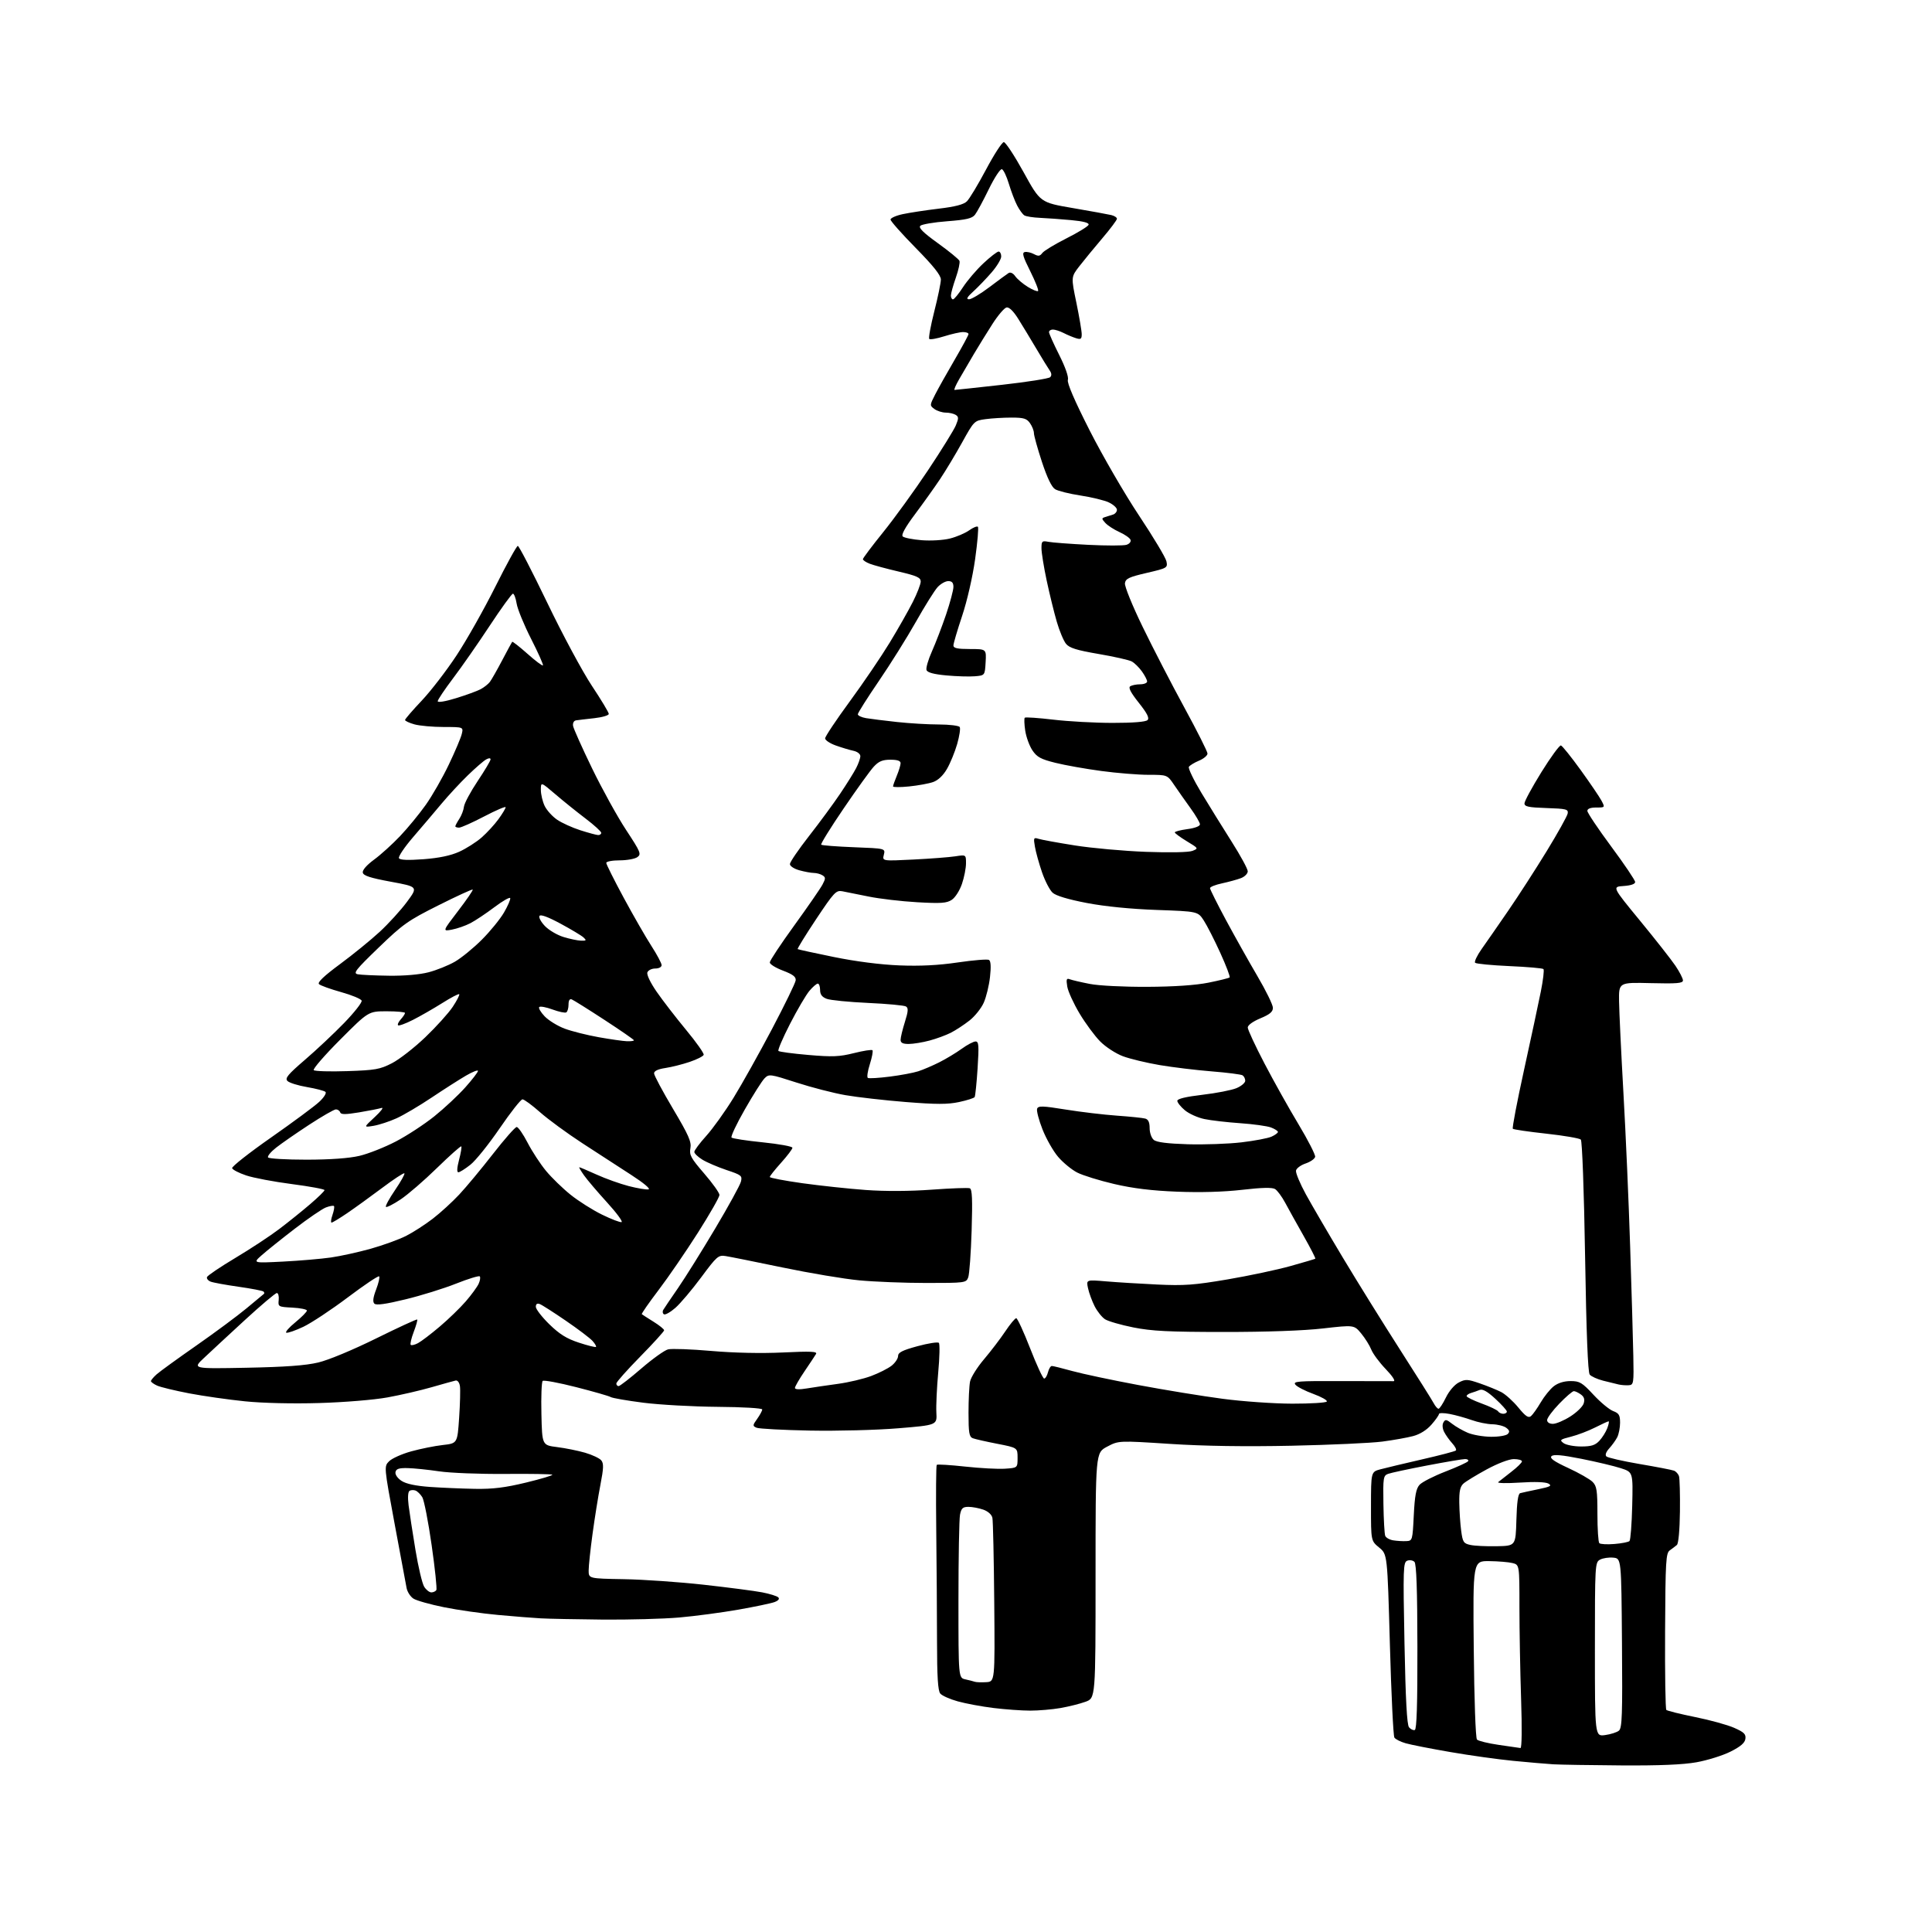 <?xml version="1.0" encoding="UTF-8" standalone="no"?>
<svg 
  version="1.1" 
  xmlns="http://www.w3.org/2000/svg" 
  xmlns:xlink="http://www.w3.org/1999/xlink" 
  xmlns:svg="http://www.w3.org/2000/svg"
  xmlns:rdf="http://www.w3.org/1999/02/22-rdf-syntax-ns#"
  xmlns:cc="http://creativecommons.org/ns#"
  xmlns:dc="http://purl.org/dc/elements/1.1/"
  viewBox="0 0 768 768"
  width="768"
  height="768"
>
<style>svg {background-color: white; }</style>"
<path stroke="none" fill="black" fill-rule="evenodd" d="M644.50,701.78C632.40,701.70 620.25,701.50 617.50,701.34C614.75,701.17 607.55,700.55 601.50,699.96C595.45,699.37 584.20,697.80 576.50,696.46C568.80,695.13 560.83,693.57 558.79,692.98C556.74,692.40 554.72,691.38 554.29,690.71C553.85,690.05 553.05,673.38 552.50,653.68C551.50,617.85 551.50,617.85 548.24,615.18C544.98,612.50 544.98,612.50 544.99,598.79C545.00,585.08 545.00,585.08 548.75,584.07C550.81,583.52 558.27,581.74 565.32,580.12C572.38,578.51 578.42,576.92 578.74,576.59C579.07,576.26 578.42,574.98 577.30,573.75C576.17,572.51 574.72,570.48 574.08,569.24C573.39,567.88 573.26,566.36 573.77,565.45C574.51,564.12 574.97,564.19 577.25,565.99C578.70,567.12 581.51,568.73 583.50,569.57C585.49,570.40 589.61,571.11 592.66,571.14C595.70,571.18 598.71,570.68 599.35,570.04C600.22,569.15 600.07,568.55 598.72,567.55C597.74,566.83 595.27,566.21 593.22,566.17C591.17,566.14 587.48,565.38 585.00,564.49C582.52,563.61 578.59,562.51 576.25,562.07C573.91,561.62 572.00,561.63 572.00,562.09C572.00,562.55 570.66,564.46 569.01,566.33C567.14,568.46 564.44,570.15 561.76,570.86C559.42,571.49 553.90,572.47 549.50,573.05C545.10,573.63 528.90,574.37 513.50,574.70C494.87,575.09 478.67,574.85 465.09,573.97C444.68,572.65 444.68,572.65 440.09,575.08C435.50,577.50 435.50,577.50 435.50,626.26C435.50,675.03 435.50,675.03 431.50,676.48C429.30,677.28 424.83,678.40 421.57,678.97C418.30,679.54 412.89,680.00 409.54,680.00C406.19,680.00 399.63,679.53 394.97,678.96C390.31,678.39 383.92,677.20 380.77,676.33C377.61,675.46 374.46,674.06 373.77,673.21C372.84,672.09 372.49,666.50 372.48,652.59C372.47,642.09 372.33,622.09 372.17,608.14C372.01,594.20 372.10,582.57 372.37,582.30C372.63,582.03 377.72,582.34 383.68,582.99C389.63,583.64 396.75,584.02 399.50,583.83C404.50,583.50 404.50,583.50 404.50,579.50C404.50,575.50 404.50,575.50 396.45,573.93C392.03,573.07 387.64,572.08 386.70,571.72C385.27,571.16 385.00,569.59 385.00,561.66C385.00,556.48 385.27,550.88 385.61,549.20C385.94,547.53 388.44,543.53 391.16,540.33C393.88,537.12 397.68,532.14 399.61,529.25C401.53,526.36 403.50,524.00 403.97,524.00C404.44,524.00 406.93,529.40 409.50,536.00C412.07,542.60 414.57,548.00 415.07,548.00C415.56,548.00 416.24,546.88 416.59,545.50C416.93,544.12 417.62,543.00 418.12,543.00C418.62,543.00 422.28,543.90 426.26,545.01C430.24,546.11 442.05,548.62 452.50,550.57C462.95,552.53 478.02,554.99 486.00,556.04C493.98,557.10 506.44,557.97 513.69,557.98C520.95,557.99 527.12,557.61 527.42,557.13C527.72,556.65 525.32,555.29 522.09,554.11C518.86,552.94 515.65,551.29 514.96,550.45C513.83,549.09 515.81,548.93 533.10,549.00C543.77,549.04 553.16,549.06 553.96,549.04C554.83,549.02 553.58,547.08 550.87,544.25C548.36,541.64 545.77,538.15 545.11,536.50C544.46,534.85 542.65,531.96 541.10,530.08C538.28,526.67 538.28,526.67 525.89,528.08C518.15,528.97 503.38,529.49 486.50,529.48C464.54,529.47 457.82,529.13 450.50,527.67C445.55,526.68 440.49,525.22 439.26,524.42C438.03,523.62 436.17,521.29 435.13,519.24C434.09,517.18 432.91,513.97 432.51,512.10C431.77,508.69 431.77,508.69 439.64,509.36C443.96,509.73 453.12,510.29 460.00,510.62C470.73,511.13 474.69,510.84 488.00,508.58C496.52,507.13 507.77,504.74 513.00,503.27C518.23,501.81 522.66,500.50 522.86,500.36C523.05,500.23 520.97,496.16 518.22,491.31C515.48,486.47 512.17,480.52 510.87,478.09C509.57,475.67 507.76,473.22 506.86,472.67C505.74,471.97 501.63,472.06 493.77,472.97C486.45,473.81 477.13,474.08 467.91,473.71C457.76,473.31 450.36,472.40 442.86,470.65C437.01,469.28 430.42,467.24 428.22,466.11C426.02,464.99 422.61,462.19 420.64,459.89C418.67,457.60 415.87,452.66 414.40,448.92C412.93,445.19 411.98,441.50 412.27,440.73C412.73,439.53 414.44,439.58 423.66,441.07C429.62,442.03 438.77,443.12 444.00,443.49C449.23,443.86 454.29,444.38 455.25,444.65C456.47,444.99 457.00,446.14 457.00,448.44C457.00,450.30 457.72,452.36 458.65,453.13C459.79,454.07 464.04,454.61 472.19,454.86C478.73,455.05 488.32,454.71 493.50,454.10C498.69,453.49 504.07,452.47 505.46,451.83C506.86,451.20 508.00,450.36 508.00,449.96C508.00,449.57 506.76,448.77 505.25,448.19C503.74,447.62 498.23,446.85 493.00,446.49C487.77,446.13 481.35,445.39 478.72,444.83C476.09,444.28 472.60,442.70 470.97,441.32C469.34,439.95 468.00,438.27 468.00,437.59C468.00,436.79 471.41,435.97 478.01,435.19C483.51,434.55 489.59,433.36 491.51,432.56C493.43,431.76 495.00,430.43 495.00,429.61C495.00,428.79 494.51,427.82 493.92,427.45C493.33,427.09 487.82,426.38 481.67,425.89C475.53,425.40 466.23,424.27 461.00,423.39C455.77,422.50 449.20,420.92 446.38,419.87C443.54,418.81 439.52,416.19 437.34,413.99C435.18,411.81 431.48,406.80 429.12,402.85C426.76,398.90 424.57,394.10 424.25,392.17C423.78,389.24 423.95,388.77 425.28,389.28C426.16,389.61 429.72,390.45 433.19,391.12C436.77,391.83 446.62,392.32 456.00,392.28C466.73,392.23 475.26,391.65 480.40,390.62C484.74,389.75 488.52,388.81 488.80,388.54C489.07,388.26 487.40,383.86 485.08,378.77C482.76,373.67 479.81,367.88 478.52,365.90C476.17,362.30 476.17,362.30 459.84,361.72C449.47,361.35 439.30,360.34 432.00,358.95C424.61,357.53 419.76,356.08 418.43,354.87C417.30,353.84 415.40,350.19 414.22,346.75C413.04,343.31 411.77,338.76 411.41,336.64C410.78,333.04 410.88,332.83 412.85,333.45C414.02,333.82 420.49,335.00 427.24,336.07C433.98,337.14 446.70,338.29 455.50,338.62C465.05,338.97 472.51,338.82 474.00,338.24C476.47,337.27 476.45,337.23 471.75,334.39C469.14,332.81 467.00,331.23 467.00,330.89C467.00,330.54 469.25,329.96 472.00,329.59C474.96,329.20 477.00,328.42 477.00,327.69C477.00,327.01 475.31,324.12 473.25,321.27C471.19,318.42 468.27,314.27 466.76,312.05C464.02,308.00 464.02,308.00 456.56,308.00C452.46,308.00 444.02,307.32 437.80,306.48C431.59,305.65 423.37,304.19 419.53,303.23C413.74,301.79 412.20,300.96 410.40,298.28C409.21,296.50 407.92,292.97 407.54,290.43C407.16,287.89 407.08,285.59 407.36,285.30C407.64,285.02 412.74,285.37 418.69,286.07C424.63,286.78 435.24,287.36 442.26,287.36C450.36,287.37 455.44,286.96 456.15,286.25C456.97,285.43 456.06,283.61 452.68,279.35C449.46,275.29 448.45,273.33 449.29,272.80C449.96,272.38 451.74,272.02 453.25,272.02C454.76,272.01 456.00,271.51 456.00,270.90C456.00,270.30 455.07,268.50 453.93,266.90C452.79,265.30 450.97,263.52 449.87,262.93C448.78,262.35 442.85,261.01 436.69,259.96C427.98,258.47 425.12,257.58 423.76,255.93C422.81,254.77 421.15,250.82 420.09,247.16C419.02,243.50 417.21,236.12 416.07,230.77C414.93,225.41 414.00,219.64 414.00,217.94C414.00,215.10 414.23,214.89 416.75,215.38C418.26,215.68 425.39,216.21 432.59,216.58C439.78,216.94 446.62,216.94 447.79,216.57C448.99,216.19 449.68,215.33 449.39,214.57C449.11,213.85 447.12,212.46 444.97,211.49C442.82,210.52 440.31,208.89 439.39,207.88C437.86,206.18 437.85,206.00 439.36,205.52C440.26,205.23 441.68,204.79 442.50,204.53C443.32,204.27 444.00,203.42 444.00,202.65C444.00,201.87 442.54,200.54 440.75,199.71C438.96,198.87 433.90,197.64 429.50,196.97C425.10,196.30 420.56,195.17 419.41,194.46C418.04,193.61 416.25,189.89 414.16,183.54C412.42,178.24 411.00,173.12 411.00,172.17C411.00,171.22 410.30,169.44 409.44,168.22C408.14,166.36 406.95,166.00 402.08,166.00C398.89,166.00 394.25,166.28 391.76,166.62C387.29,167.23 387.20,167.32 382.46,175.87C379.83,180.62 375.87,187.20 373.66,190.50C371.45,193.80 366.99,200.04 363.75,204.38C359.89,209.53 358.19,212.59 358.83,213.23C359.37,213.77 362.76,214.45 366.35,214.74C370.01,215.03 374.98,214.74 377.62,214.07C380.23,213.42 383.65,211.96 385.24,210.83C386.82,209.70 388.39,209.06 388.73,209.40C389.07,209.74 388.57,215.52 387.63,222.26C386.63,229.36 384.46,238.83 382.46,244.83C380.56,250.52 379.00,255.80 379.00,256.58C379.00,257.66 380.57,258.00 385.55,258.00C392.10,258.00 392.10,258.00 391.80,263.25C391.50,268.50 391.50,268.50 387.50,268.83C385.30,269.02 380.21,268.86 376.18,268.49C371.21,268.03 368.69,267.35 368.31,266.37C368.01,265.58 368.98,262.22 370.47,258.90C371.95,255.58 374.48,248.99 376.09,244.25C377.69,239.50 379.00,234.58 379.00,233.31C379.00,231.65 378.43,231.00 376.95,231.00C375.83,231.00 373.91,232.08 372.70,233.41C371.49,234.73 367.62,240.92 364.10,247.16C360.58,253.40 353.95,264.00 349.35,270.73C344.76,277.45 341.00,283.40 341.00,283.93C341.00,284.47 342.46,285.16 344.25,285.47C346.04,285.77 351.55,286.46 356.50,287.00C361.45,287.54 368.96,287.99 373.19,287.99C377.42,288.00 381.16,288.46 381.51,289.01C381.85,289.57 381.39,292.61 380.49,295.76C379.58,298.92 377.76,303.37 376.44,305.65C374.91,308.29 372.91,310.18 370.92,310.88C369.21,311.48 364.92,312.26 361.40,312.62C357.88,312.98 355.00,312.97 355.00,312.61C355.00,312.24 355.68,310.32 356.50,308.35C357.32,306.37 358.00,304.14 358.00,303.38C358.00,302.43 356.72,302.00 353.95,302.00C350.82,302.00 349.32,302.62 347.35,304.75C345.94,306.26 340.55,313.74 335.36,321.38C330.16,329.01 326.15,335.49 326.44,335.78C326.74,336.07 332.60,336.52 339.47,336.79C351.97,337.27 351.97,337.27 351.34,339.79C350.71,342.30 350.71,342.30 363.10,341.68C369.92,341.34 377.41,340.76 379.75,340.40C384.00,339.74 384.00,339.74 384.00,343.19C384.00,345.09 383.28,348.77 382.39,351.37C381.48,354.03 379.71,356.80 378.34,357.70C376.30,359.04 374.03,359.19 364.54,358.65C358.29,358.29 349.66,357.28 345.34,356.40C341.03,355.51 336.30,354.57 334.82,354.29C332.35,353.83 331.55,354.69 324.41,365.40C320.16,371.79 316.87,377.14 317.09,377.29C317.32,377.45 323.80,378.86 331.50,380.43C340.23,382.21 350.02,383.46 357.50,383.76C365.77,384.09 373.01,383.73 380.78,382.58C386.99,381.67 392.55,381.22 393.15,381.59C393.86,382.03 393.99,384.36 393.54,388.38C393.17,391.75 392.05,396.32 391.07,398.55C390.09,400.78 387.54,403.98 385.39,405.67C383.25,407.35 379.93,409.53 378.00,410.52C376.07,411.50 372.25,412.91 369.50,413.64C366.75,414.38 363.04,414.98 361.25,414.99C358.88,415.00 358.00,414.55 358.00,413.34C358.00,412.42 358.77,409.24 359.70,406.27C361.05,401.99 361.14,400.71 360.14,400.09C359.45,399.66 352.66,399.02 345.07,398.68C337.47,398.33 330.08,397.60 328.63,397.05C326.75,396.33 326.00,395.33 326.00,393.52C326.00,392.14 325.59,391.00 325.09,391.00C324.59,391.00 323.07,392.31 321.73,393.91C320.38,395.52 316.92,401.40 314.05,407.00C311.18,412.59 309.10,417.44 309.44,417.77C309.78,418.11 315.13,418.83 321.34,419.36C330.93,420.19 333.65,420.08 339.44,418.63C343.18,417.69 346.50,417.17 346.81,417.48C347.12,417.78 346.65,420.28 345.78,423.02C344.90,425.76 344.54,428.22 344.98,428.49C345.42,428.76 349.31,428.53 353.64,427.98C357.96,427.44 363.07,426.48 365.00,425.86C366.93,425.24 370.69,423.63 373.36,422.29C376.03,420.95 380.03,418.54 382.26,416.93C384.48,415.32 386.97,414.00 387.80,414.00C389.08,414.00 389.19,415.55 388.61,424.66C388.23,430.53 387.70,435.67 387.44,436.10C387.18,436.52 384.39,437.41 381.23,438.08C376.72,439.04 372.21,439.04 360.06,438.07C351.57,437.39 340.77,436.16 336.06,435.34C331.35,434.52 322.60,432.27 316.62,430.33C306.05,426.92 305.69,426.87 303.91,428.66C302.91,429.67 299.39,435.22 296.09,441.00C292.79,446.77 290.41,451.81 290.80,452.20C291.19,452.59 296.80,453.45 303.26,454.10C309.72,454.76 315.00,455.72 315.00,456.25C315.00,456.78 312.97,459.46 310.50,462.21C308.02,464.96 306.00,467.51 306.00,467.87C306.00,468.23 311.81,469.34 318.92,470.34C326.03,471.33 337.39,472.55 344.17,473.04C351.93,473.60 361.65,473.55 370.39,472.91C378.03,472.35 384.83,472.10 385.51,472.36C386.45,472.72 386.62,476.75 386.24,489.17C385.96,498.15 385.35,506.51 384.89,507.75C384.07,509.95 383.72,510.00 368.27,510.00C359.60,510.00 347.59,509.53 341.60,508.96C335.60,508.40 321.87,506.09 311.10,503.85C300.32,501.61 290.12,499.56 288.43,499.30C285.55,498.85 284.95,499.38 278.73,507.77C275.08,512.69 270.47,518.14 268.49,519.88C266.50,521.62 264.45,522.78 263.92,522.45C263.40,522.13 263.28,521.33 263.67,520.68C264.05,520.03 266.69,516.12 269.54,512.00C272.38,507.88 279.02,497.24 284.30,488.36C289.58,479.49 294.19,471.10 294.53,469.72C295.12,467.38 294.74,467.08 288.83,465.11C285.35,463.94 281.04,462.10 279.25,461.01C277.46,459.92 276.00,458.52 276.00,457.90C276.00,457.29 278.14,454.42 280.75,451.53C283.36,448.64 288.24,441.83 291.59,436.39C294.94,430.95 301.82,418.64 306.89,409.04C311.95,399.43 316.19,390.73 316.30,389.70C316.45,388.29 315.20,387.34 311.25,385.84C308.36,384.75 306.00,383.29 306.00,382.58C306.00,381.88 310.39,375.26 315.75,367.86C321.11,360.46 326.15,353.16 326.95,351.64C328.23,349.22 328.23,348.75 326.95,347.95C326.15,347.44 324.60,347.02 323.50,347.01C322.40,347.00 319.81,346.52 317.75,345.95C315.66,345.37 314.00,344.28 314.00,343.48C314.00,342.70 317.42,337.69 321.59,332.35C325.77,327.01 331.32,319.46 333.94,315.57C336.56,311.68 339.45,307.06 340.35,305.30C341.26,303.54 342.00,301.41 342.00,300.57C342.00,299.71 340.80,298.78 339.25,298.45C337.74,298.13 334.59,297.18 332.25,296.35C329.91,295.52 328.00,294.24 328.00,293.51C328.00,292.79 332.41,286.17 337.80,278.82C343.20,271.46 350.33,260.95 353.66,255.47C357.00,249.99 361.13,242.70 362.86,239.28C364.59,235.86 366.00,232.20 366.00,231.16C366.00,229.59 364.46,228.90 357.25,227.21C352.44,226.08 347.26,224.69 345.75,224.10C344.24,223.52 343.01,222.70 343.02,222.27C343.03,221.85 346.68,217.00 351.12,211.50C355.56,206.00 363.56,194.95 368.90,186.94C374.24,178.93 379.21,170.90 379.96,169.09C381.12,166.30 381.11,165.68 379.91,164.92C379.13,164.43 377.35,164.02 375.94,164.02C374.53,164.01 372.51,163.36 371.45,162.59C369.55,161.20 369.55,161.10 371.73,156.84C372.95,154.45 376.43,148.24 379.47,143.04C382.51,137.83 385.00,133.22 385.00,132.79C385.00,132.35 384.03,132.00 382.84,132.00C381.65,132.00 378.28,132.76 375.35,133.68C372.42,134.60 369.74,135.08 369.40,134.73C369.05,134.39 369.95,129.47 371.39,123.80C372.83,118.14 374.01,112.42 374.01,111.11C374.00,109.42 371.03,105.70 364.00,98.55C358.50,92.96 354.00,87.89 354.00,87.28C354.00,86.67 356.20,85.69 358.89,85.12C361.59,84.54 368.00,83.57 373.14,82.95C379.66,82.18 383.06,81.30 384.35,80.04C385.37,79.05 388.80,73.35 391.98,67.37C395.16,61.39 398.33,56.50 399.03,56.50C399.73,56.50 403.28,61.90 406.92,68.50C413.53,80.50 413.53,80.50 426.52,82.72C433.66,83.94 440.51,85.19 441.75,85.49C442.99,85.79 444.00,86.45 444.00,86.96C444.00,87.47 441.39,90.95 438.21,94.69C435.02,98.44 430.92,103.44 429.08,105.80C425.75,110.10 425.75,110.10 427.88,120.35C429.04,125.99 430.00,131.62 430.00,132.87C430.00,134.76 429.63,135.02 427.75,134.44C426.51,134.06 424.28,133.13 422.80,132.37C421.31,131.62 419.40,131.00 418.55,131.00C417.70,131.00 417.00,131.46 417.00,132.02C417.00,132.58 418.82,136.67 421.05,141.09C423.52,146.01 424.86,149.86 424.50,151.01C424.11,152.23 427.13,159.24 433.20,171.19C438.32,181.26 447.14,196.47 452.82,205.00C458.50,213.53 463.38,221.69 463.68,223.15C464.20,225.73 464.01,225.84 455.85,227.74C448.77,229.38 447.45,230.01 447.18,231.85C447.00,233.06 450.14,240.80 454.26,249.26C458.33,257.64 465.78,272.07 470.83,281.32C475.87,290.57 480.00,298.77 480.00,299.55C480.00,300.33 478.48,301.61 476.62,302.38C474.76,303.16 472.96,304.26 472.60,304.83C472.25,305.40 474.49,310.06 477.58,315.18C480.68,320.31 486.08,329.04 489.60,334.58C493.12,340.12 496.00,345.42 496.00,346.35C496.00,347.29 494.78,348.51 493.29,349.08C491.79,349.65 488.42,350.57 485.79,351.14C483.15,351.70 481.00,352.56 481.00,353.05C481.00,353.54 483.85,359.24 487.33,365.72C490.82,372.20 496.44,382.22 499.83,388.00C503.23,393.77 506.00,399.44 506.00,400.61C506.00,402.21 504.78,403.24 501.00,404.81C498.03,406.05 496.00,407.52 496.00,408.45C496.00,409.31 498.99,415.74 502.65,422.75C506.31,429.76 512.40,440.65 516.19,446.94C519.97,453.24 522.94,459.05 522.79,459.85C522.63,460.66 520.92,461.85 519.00,462.50C517.08,463.15 515.35,464.42 515.18,465.33C515.00,466.25 516.77,470.48 519.10,474.75C521.44,479.01 528.07,490.38 533.84,500.00C539.61,509.62 549.82,526.05 556.52,536.50C563.22,546.95 569.24,556.51 569.89,557.75C570.54,558.99 571.41,560.00 571.84,560.00C572.26,560.00 573.58,557.99 574.77,555.54C576.02,552.96 578.17,550.45 579.87,549.57C582.55,548.18 583.30,548.21 588.24,549.91C591.23,550.94 595.06,552.50 596.76,553.37C598.45,554.25 601.51,557.01 603.55,559.50C606.42,563.00 607.56,563.78 608.59,562.93C609.31,562.32 611.05,559.88 612.45,557.49C613.85,555.10 616.18,552.21 617.63,551.07C619.32,549.75 621.74,549.00 624.32,549.00C627.95,549.00 628.92,549.58 633.44,554.45C636.22,557.44 639.74,560.36 641.25,560.92C643.55,561.78 644.00,562.54 644.00,565.54C644.00,567.52 643.49,570.11 642.88,571.32C642.26,572.52 640.82,574.52 639.69,575.76C638.41,577.17 637.98,578.38 638.56,578.95C639.08,579.46 645.00,580.81 651.71,581.96C658.43,583.10 664.60,584.29 665.43,584.61C666.25,584.93 667.15,585.93 667.43,586.84C667.71,587.75 667.88,594.07 667.80,600.87C667.71,608.29 667.22,613.61 666.58,614.16C665.98,614.66 664.72,615.62 663.78,616.28C662.22,617.39 662.04,620.39 661.90,648.29C661.81,665.22 662.03,679.36 662.39,679.72C662.75,680.08 667.89,681.35 673.81,682.55C679.73,683.74 686.73,685.67 689.36,686.84C693.30,688.58 694.09,689.35 693.82,691.23C693.59,692.85 691.89,694.30 687.88,696.31C684.79,697.86 678.72,699.75 674.38,700.53C668.98,701.49 659.58,701.88 644.50,701.78zM604.41,694.87C604.95,694.95 605.05,686.97 604.66,675.34C604.30,664.53 604.00,648.11 604.00,638.86C604.00,622.04 604.00,622.04 601.25,621.34C599.74,620.96 595.58,620.61 592.00,620.57C585.50,620.50 585.50,620.50 585.84,655.50C586.03,675.67 586.57,690.92 587.12,691.50C587.64,692.05 591.54,693.01 595.78,693.62C600.03,694.24 603.91,694.80 604.41,694.87zM638.04,689.72C640.26,689.42 642.74,688.63 643.55,687.96C644.81,686.92 644.99,681.74 644.76,653.12C644.50,619.50 644.50,619.50 641.30,619.19C639.53,619.02 637.17,619.37 636.05,619.98C634.05,621.05 634.00,621.83 634.00,655.67C634.00,690.26 634.00,690.26 638.04,689.72zM562.40,687.70C563.17,687.43 563.48,677.57 563.44,654.66C563.41,631.81 563.05,621.65 562.26,620.86C561.64,620.24 560.36,620.03 559.41,620.40C557.80,621.01 557.72,623.34 558.30,653.13C558.74,675.62 559.28,685.63 560.11,686.63C560.77,687.42 561.80,687.90 562.40,687.70zM392.00,668.69C395.50,668.50 395.50,668.50 395.23,637.00C395.08,619.67 394.75,604.53 394.49,603.35C394.20,602.06 392.75,600.76 390.86,600.10C389.12,599.49 386.47,599.00 384.98,599.00C382.72,599.00 382.14,599.54 381.62,602.12C381.28,603.84 381.00,619.14 381.00,636.11C381.00,666.96 381.00,666.96 383.75,667.57C385.26,667.90 386.95,668.34 387.50,668.53C388.05,668.73 390.07,668.80 392.00,668.69zM239.50,643.81C229.05,643.71 218.03,643.49 215.00,643.32C211.97,643.16 204.32,642.55 198.00,641.97C191.68,641.40 182.00,640.01 176.50,638.90C171.00,637.79 165.53,636.25 164.34,635.47C163.15,634.70 161.93,632.82 161.63,631.28C161.34,629.75 159.19,618.25 156.86,605.71C152.63,582.93 152.63,582.93 154.69,580.86C155.83,579.73 159.77,577.96 163.46,576.94C167.15,575.92 172.79,574.78 176.00,574.42C181.82,573.76 181.82,573.76 182.51,563.63C182.89,558.06 183.04,552.38 182.83,551.00C182.61,549.57 181.88,548.62 181.13,548.78C180.40,548.94 176.13,550.13 171.65,551.42C167.17,552.72 159.22,554.55 154.00,555.50C148.62,556.47 136.85,557.44 126.83,557.73C116.31,558.04 104.37,557.76 97.33,557.04C90.82,556.38 80.86,554.96 75.19,553.88C69.53,552.79 63.79,551.41 62.44,550.79C61.10,550.18 60.00,549.38 60.00,549.01C60.00,548.65 61.01,547.44 62.25,546.33C63.49,545.22 70.58,540.08 78.00,534.91C85.42,529.73 94.42,523.06 98.00,520.08C101.58,517.10 104.69,514.52 104.92,514.33C105.15,514.15 105.07,513.74 104.75,513.41C104.42,513.09 99.96,512.23 94.83,511.50C89.70,510.77 84.69,509.86 83.71,509.46C82.72,509.07 82.08,508.26 82.28,507.66C82.48,507.06 87.56,503.63 93.58,500.03C99.59,496.44 107.43,491.28 111.00,488.56C114.58,485.85 120.09,481.42 123.25,478.71C126.41,476.01 129.00,473.48 129.00,473.09C129.00,472.70 123.17,471.62 116.03,470.69C108.90,469.77 100.72,468.22 97.85,467.25C94.98,466.29 92.47,464.99 92.27,464.37C92.08,463.75 99.02,458.28 107.71,452.21C116.39,446.14 125.02,439.76 126.88,438.02C128.77,436.27 129.88,434.51 129.38,434.05C128.90,433.60 125.60,432.74 122.05,432.13C118.50,431.53 115.01,430.44 114.28,429.71C113.19,428.62 114.38,427.17 121.23,421.28C125.78,417.38 132.80,410.77 136.84,406.61C140.87,402.44 143.99,398.47 143.76,397.78C143.53,397.09 139.85,395.56 135.58,394.37C131.31,393.18 127.35,391.75 126.80,391.20C126.11,390.51 128.80,387.95 135.15,383.26C140.31,379.45 147.41,373.67 150.93,370.42C154.46,367.16 159.34,361.80 161.78,358.50C166.21,352.50 166.21,352.50 155.37,350.50C147.19,348.99 144.45,348.10 144.21,346.87C144.02,345.87 145.76,343.88 148.71,341.71C151.36,339.77 156.02,335.55 159.06,332.34C162.11,329.13 166.69,323.55 169.25,319.94C171.81,316.34 175.93,309.14 178.41,303.94C180.89,298.75 183.22,293.26 183.57,291.75C184.22,289.00 184.22,289.00 176.36,288.99C172.04,288.99 166.81,288.52 164.75,287.95C162.69,287.37 161.01,286.59 161.01,286.20C161.02,285.82 163.99,282.37 167.62,278.54C171.24,274.71 177.48,266.61 181.48,260.54C185.49,254.47 192.42,242.19 196.89,233.25C201.36,224.31 205.38,217.00 205.84,217.00C206.30,217.00 211.58,227.22 217.59,239.70C223.59,252.19 231.54,266.98 235.25,272.57C238.96,278.15 242.00,283.20 242.00,283.79C242.00,284.38 239.41,285.14 236.25,285.49C233.09,285.84 229.82,286.22 229.00,286.35C228.12,286.48 227.63,287.39 227.80,288.54C227.97,289.62 231.39,297.25 235.39,305.50C239.40,313.75 245.48,324.76 248.91,329.96C254.65,338.69 255.00,339.53 253.38,340.71C252.41,341.42 249.23,342.00 246.31,342.00C243.38,342.00 241.00,342.46 241.00,343.02C241.00,343.57 244.12,349.82 247.94,356.89C251.76,363.96 256.71,372.58 258.94,376.03C261.17,379.48 263.00,382.92 263.00,383.66C263.00,384.43 261.92,385.00 260.47,385.00C259.08,385.00 257.67,385.69 257.35,386.53C257.00,387.44 258.53,390.62 261.06,394.28C263.43,397.70 268.68,404.50 272.72,409.39C276.77,414.27 279.92,418.74 279.73,419.31C279.54,419.88 277.05,421.14 274.19,422.11C271.34,423.08 266.98,424.18 264.50,424.55C261.56,424.99 260.00,425.73 260.00,426.67C260.00,427.46 263.38,433.79 267.51,440.74C273.77,451.28 274.92,453.89 274.45,456.44C273.95,459.11 274.64,460.38 279.93,466.50C283.27,470.35 285.99,474.18 286.00,475.02C286.00,475.85 282.14,482.60 277.43,490.02C272.72,497.43 265.69,507.68 261.81,512.79C257.93,517.90 254.92,522.23 255.13,522.41C255.33,522.59 257.41,523.92 259.75,525.38C262.09,526.83 264.00,528.38 264.00,528.81C264.00,529.24 259.73,533.95 254.50,539.27C249.28,544.59 245.00,549.40 245.00,549.97C245.00,550.54 245.41,551.00 245.91,551.00C246.41,551.00 250.46,547.86 254.91,544.02C259.36,540.18 264.15,536.75 265.56,536.40C266.97,536.04 274.70,536.32 282.75,537.02C291.85,537.81 302.61,538.04 311.26,537.63C322.33,537.10 324.99,537.22 324.38,538.23C323.96,538.93 321.91,542.03 319.81,545.12C317.71,548.21 316.00,551.19 316.00,551.73C316.00,552.35 317.77,552.42 320.75,551.92C323.36,551.49 328.93,550.67 333.13,550.10C337.32,549.53 343.24,548.13 346.29,546.99C349.34,545.85 353.00,544.00 354.42,542.89C355.84,541.77 357.00,540.04 357.00,539.04C357.00,537.63 358.70,536.77 364.72,535.13C368.96,533.98 372.78,533.38 373.21,533.81C373.63,534.23 373.52,539.51 372.96,545.54C372.41,551.57 372.07,558.75 372.22,561.50C372.50,566.50 372.50,566.50 357.00,567.77C348.45,568.48 332.75,568.88 322.00,568.68C311.27,568.47 301.72,567.96 300.76,567.55C299.12,566.84 299.14,566.61 301.01,563.99C302.10,562.45 303.00,560.78 303.00,560.28C303.00,559.77 295.16,559.31 285.25,559.24C275.49,559.16 262.20,558.42 255.73,557.60C249.25,556.77 243.41,555.76 242.76,555.35C242.10,554.94 235.92,553.17 229.03,551.41C222.14,549.65 216.15,548.54 215.72,548.94C215.29,549.34 215.06,555.25 215.22,562.08C215.50,574.49 215.50,574.49 221.46,575.24C224.74,575.65 229.74,576.66 232.58,577.48C235.42,578.31 238.31,579.67 239.00,580.50C240.03,581.74 239.96,583.59 238.67,590.26C237.79,594.79 236.38,603.58 235.54,609.78C234.69,615.99 234.00,622.52 234.00,624.28C234.00,627.50 234.00,627.50 248.06,627.75C255.80,627.88 270.08,628.88 279.81,629.96C289.54,631.05 299.96,632.40 302.96,632.98C305.97,633.56 308.86,634.46 309.38,634.98C309.98,635.58 309.43,636.26 307.91,636.84C306.59,637.34 300.10,638.70 293.50,639.86C286.90,641.02 276.32,642.43 270.00,642.98C263.68,643.53 249.95,643.90 239.50,643.81zM171.46,633.00C172.24,633.00 173.14,632.59 173.45,632.08C173.76,631.58 172.92,623.53 171.58,614.19C170.25,604.86 168.57,596.28 167.85,595.13C167.13,593.98 165.93,592.80 165.18,592.52C164.43,592.23 163.36,592.28 162.80,592.62C162.18,593.01 162.03,595.26 162.42,598.38C162.77,601.20 163.99,609.12 165.13,616.00C166.26,622.88 167.84,629.51 168.62,630.75C169.40,631.99 170.68,633.00 171.46,633.00zM595.00,614.65C602.50,614.50 602.50,614.50 602.79,604.21C602.98,597.20 603.46,593.80 604.29,593.56C604.95,593.37 608.17,592.67 611.43,592.00C616.33,590.99 617.04,590.60 615.52,589.75C614.38,589.11 610.03,588.96 604.15,589.35C598.91,589.69 595.05,589.61 595.56,589.16C596.08,588.72 598.41,586.89 600.75,585.09C603.09,583.30 605.00,581.42 605.00,580.92C605.00,580.41 603.54,580.01 601.75,580.01C599.86,580.02 595.35,581.74 591.00,584.10C586.88,586.34 582.71,588.88 581.75,589.74C580.42,590.93 580.02,592.78 580.09,597.40C580.14,600.76 580.47,605.75 580.84,608.49C581.44,613.02 581.78,613.55 584.50,614.14C586.15,614.51 590.88,614.73 595.00,614.65zM641.75,613.76C644.64,613.53 647.34,613.00 647.75,612.59C648.16,612.18 648.65,605.85 648.83,598.53C649.15,585.21 649.15,585.21 644.33,583.64C641.67,582.77 634.63,581.10 628.67,579.91C620.79,578.35 617.54,578.06 616.74,578.86C615.94,579.66 617.75,580.94 623.37,583.54C627.63,585.50 631.99,587.99 633.06,589.06C634.74,590.74 635.00,592.44 635.00,601.83C635.00,607.79 635.34,613.01 635.75,613.43C636.16,613.85 638.86,614.00 641.75,613.76zM559.00,612.62C561.46,612.50 561.51,612.34 562.00,602.35C562.39,594.51 562.91,591.76 564.29,590.23C565.27,589.15 569.90,586.78 574.58,584.97C579.25,583.16 583.31,581.31 583.60,580.84C583.88,580.38 583.35,580.00 582.40,580.00C581.46,580.00 574.65,581.15 567.26,582.56C559.87,583.97 552.91,585.47 551.79,585.88C549.89,586.58 549.76,587.39 549.93,597.88C550.03,604.06 550.35,609.75 550.64,610.50C550.93,611.26 552.37,612.08 553.83,612.31C555.30,612.55 557.62,612.69 559.00,612.62zM188.82,591.84C195.90,591.96 200.77,591.36 209.08,589.35C215.10,587.89 219.82,586.48 219.56,586.22C219.30,585.97 210.85,585.82 200.79,585.91C190.73,585.99 178.90,585.53 174.50,584.87C170.10,584.22 164.48,583.64 162.02,583.59C158.57,583.52 157.47,583.89 157.21,585.19C157.02,586.17 158.03,587.63 159.62,588.67C161.45,589.87 165.21,590.67 170.93,591.08C175.64,591.41 183.69,591.75 188.82,591.84zM628.52,575.00C632.55,575.00 634.10,574.52 635.76,572.75C636.92,571.51 638.34,569.26 638.91,567.75C639.48,566.24 639.72,565.00 639.44,565.00C639.16,565.00 636.75,566.10 634.09,567.45C631.43,568.80 627.10,570.45 624.48,571.11C620.14,572.20 619.87,572.43 621.54,573.66C622.56,574.40 625.69,575.00 628.52,575.00zM617.30,566.00C618.57,566.00 621.68,564.69 624.21,563.08C626.74,561.48 629.14,559.15 629.53,557.91C630.04,556.30 629.73,555.27 628.43,554.33C627.43,553.60 626.17,553.00 625.63,553.00C625.08,553.00 622.47,555.25 619.82,558.00C617.17,560.74 615.00,563.67 615.00,564.50C615.00,565.40 615.92,566.00 617.30,566.00zM597.56,562.00C598.35,562.00 599.00,561.61 599.00,561.13C599.00,560.65 596.95,558.36 594.43,556.05C591.24,553.10 589.36,552.05 588.18,552.53C587.26,552.91 585.71,553.45 584.75,553.73C583.79,554.01 583.00,554.57 583.00,554.98C583.00,555.39 585.69,556.71 588.97,557.91C592.25,559.10 595.20,560.51 595.53,561.04C595.85,561.57 596.77,562.00 597.56,562.00zM647.50,550.65C646.40,550.73 644.60,550.61 643.50,550.37C642.40,550.13 639.60,549.44 637.27,548.84C634.94,548.24 632.55,547.16 631.94,546.43C631.21,545.55 630.60,530.01 630.10,499.53C629.67,473.30 628.94,453.54 628.40,453.00C627.88,452.48 621.71,451.42 614.69,450.65C607.67,449.88 601.67,449.01 601.37,448.70C601.06,448.40 603.07,437.88 605.83,425.32C608.58,412.77 611.59,398.75 612.50,394.17C613.42,389.58 613.89,385.56 613.55,385.22C613.22,384.88 607.13,384.35 600.04,384.04C592.94,383.72 586.80,383.13 586.39,382.72C585.97,382.31 587.15,379.84 588.99,377.23C590.84,374.63 595.59,367.77 599.56,362.00C603.53,356.23 610.40,345.59 614.82,338.37C619.24,331.15 623.00,324.40 623.18,323.37C623.47,321.68 622.67,321.47 614.75,321.21C607.61,320.98 606.00,320.64 606.00,319.36C606.00,318.50 609.04,312.90 612.75,306.91C616.46,300.93 619.95,296.17 620.50,296.33C621.05,296.50 624.57,300.88 628.32,306.07C632.07,311.26 635.79,316.74 636.60,318.25C638.05,321.00 638.05,321.00 634.53,321.00C632.23,321.00 631.00,321.47 631.00,322.35C631.00,323.09 635.27,329.47 640.50,336.53C645.73,343.58 650.00,349.92 650.00,350.62C650.00,351.42 648.30,352.00 645.42,352.20C640.84,352.50 640.84,352.50 651.94,366.00C658.05,373.43 664.38,381.49 666.02,383.92C667.66,386.35 669.00,388.97 669.00,389.73C669.00,390.87 666.63,391.07 656.25,390.81C643.50,390.50 643.50,390.50 643.60,398.00C643.66,402.12 644.44,418.55 645.34,434.50C646.25,450.45 647.45,477.90 648.01,495.50C648.58,513.10 649.15,532.67 649.27,539.00C649.49,549.87 649.39,550.51 647.50,550.65zM98.00,543.70C113.36,543.40 121.51,542.81 126.52,541.61C130.59,540.65 140.28,536.61 149.52,532.05C158.31,527.71 165.66,524.32 165.85,524.52C166.05,524.72 165.42,526.94 164.46,529.46C163.50,531.98 162.96,534.30 163.27,534.60C163.58,534.91 164.88,534.60 166.16,533.92C167.45,533.24 171.33,530.28 174.79,527.35C178.25,524.42 182.91,519.91 185.14,517.33C187.38,514.75 189.68,511.59 190.27,510.32C190.85,509.04 191.05,507.72 190.71,507.38C190.37,507.04 186.14,508.34 181.30,510.26C176.46,512.19 167.41,515.00 161.18,516.51C153.30,518.43 149.55,518.95 148.82,518.22C148.09,517.49 148.30,515.77 149.53,512.56C150.50,510.03 151.03,507.69 150.71,507.37C150.39,507.05 144.77,510.82 138.24,515.74C131.70,520.66 123.76,525.91 120.61,527.41C117.45,528.90 114.40,529.97 113.82,529.77C113.25,529.58 114.85,527.72 117.39,525.65C119.92,523.57 122.00,521.47 122.00,520.98C122.00,520.50 119.41,519.96 116.25,519.80C110.64,519.51 110.51,519.44 110.79,516.75C110.95,515.24 110.61,514.00 110.05,514.00C109.48,514.00 103.76,518.84 97.33,524.75C90.91,530.66 83.59,537.44 81.08,539.81C76.50,544.12 76.50,544.12 98.00,543.70zM236.91,535.42C237.14,535.19 236.51,534.11 235.51,533.01C234.52,531.92 229.76,528.31 224.93,525.01C220.10,521.70 215.45,518.72 214.58,518.39C213.52,517.99 213.00,518.35 213.00,519.48C213.00,520.41 215.41,523.52 218.35,526.40C222.42,530.37 225.24,532.13 230.10,533.72C233.62,534.88 236.68,535.64 236.91,535.42zM112.50,501.50C119.10,501.16 127.65,500.43 131.50,499.88C135.35,499.33 142.51,497.75 147.41,496.38C152.31,495.00 158.61,492.71 161.41,491.30C164.21,489.88 168.97,486.81 172.00,484.48C175.03,482.15 179.77,477.83 182.53,474.87C185.30,471.92 191.33,464.66 195.93,458.75C200.53,452.84 204.79,448.00 205.40,448.00C206.00,448.01 207.95,450.82 209.73,454.25C211.51,457.69 214.80,462.72 217.04,465.43C219.28,468.14 223.68,472.41 226.82,474.93C229.95,477.44 235.56,481.00 239.29,482.82C243.01,484.65 246.52,485.99 247.09,485.80C247.66,485.61 245.06,482.09 241.31,477.98C237.56,473.87 233.45,469.04 232.18,467.25C230.91,465.46 230.06,464.00 230.29,464.00C230.53,464.00 233.62,465.32 237.17,466.92C240.71,468.53 246.45,470.58 249.91,471.48C253.37,472.37 256.92,472.97 257.79,472.80C258.71,472.62 255.85,470.23 250.94,467.06C246.30,464.07 237.55,458.40 231.50,454.45C225.45,450.51 217.89,444.97 214.69,442.14C211.50,439.31 208.35,437.00 207.69,437.00C207.04,437.01 202.96,442.18 198.64,448.51C194.31,454.83 189.08,461.36 186.99,463.00C184.91,464.65 182.76,466.00 182.20,466.00C181.55,466.00 181.65,464.22 182.48,461.06C183.20,458.34 183.60,455.93 183.37,455.70C183.14,455.47 178.80,459.33 173.72,464.28C168.65,469.24 162.13,474.87 159.23,476.80C156.34,478.73 153.72,480.05 153.41,479.75C153.11,479.44 154.74,476.43 157.05,473.05C159.35,469.67 161.02,466.69 160.75,466.42C160.48,466.15 156.50,468.76 151.90,472.22C147.29,475.67 141.04,480.19 138.01,482.25C134.98,484.31 132.19,486.00 131.80,486.00C131.42,486.00 131.58,484.63 132.17,482.95C132.75,481.27 133.02,479.68 132.75,479.42C132.49,479.16 131.05,479.41 129.55,479.98C128.05,480.55 122.48,484.36 117.16,488.45C111.85,492.54 105.92,497.28 104.00,499.00C100.50,502.11 100.50,502.11 112.50,501.50zM121.81,460.99C131.35,460.98 138.74,460.44 142.89,459.47C146.40,458.64 152.91,456.07 157.36,453.75C161.81,451.44 168.71,446.92 172.70,443.71C176.68,440.51 182.21,435.34 184.97,432.24C187.74,429.14 190.00,426.20 190.00,425.71C190.00,425.21 187.86,426.05 185.25,427.57C182.64,429.09 176.50,433.01 171.61,436.28C166.72,439.56 160.42,443.28 157.61,444.55C154.80,445.82 150.70,447.16 148.50,447.53C144.50,448.19 144.50,448.19 149.00,444.02C151.47,441.73 152.67,440.11 151.65,440.43C150.63,440.75 146.61,441.54 142.71,442.19C137.27,443.08 135.53,443.08 135.23,442.18C135.01,441.53 134.25,441.00 133.53,441.00C132.81,441.00 128.01,443.76 122.86,447.13C117.71,450.50 111.81,454.59 109.75,456.22C107.68,457.84 106.24,459.59 106.55,460.09C106.86,460.59 113.73,460.99 121.81,460.99zM138.00,425.79C149.20,425.42 151.05,425.09 155.81,422.64C158.73,421.14 164.69,416.50 169.04,412.34C173.40,408.17 178.32,402.72 179.98,400.22C181.64,397.71 182.79,395.46 182.55,395.21C182.30,394.96 179.26,396.55 175.80,398.74C172.33,400.92 167.09,403.93 164.15,405.42C161.21,406.91 158.55,407.88 158.24,407.57C157.93,407.26 158.43,406.19 159.34,405.18C160.25,404.17 161.00,403.04 161.00,402.67C161.00,402.30 157.73,402.00 153.73,402.00C146.47,402.00 146.47,402.00 135.20,413.30C129.00,419.51 124.29,424.96 124.72,425.40C125.15,425.84 131.12,426.02 138.00,425.79zM249.25,413.91C250.76,413.96 252.00,413.79 252.00,413.53C252.00,413.27 246.72,409.62 240.26,405.41C233.81,401.20 227.96,397.54 227.26,397.27C226.45,396.96 226.00,397.69 226.00,399.33C226.00,400.74 225.60,402.13 225.11,402.43C224.62,402.74 222.16,402.22 219.64,401.29C217.13,400.36 214.75,399.92 214.36,400.31C213.97,400.70 214.93,402.36 216.51,404.01C218.08,405.65 221.66,407.85 224.46,408.90C227.26,409.95 233.36,411.48 238.02,412.31C242.69,413.14 247.74,413.86 249.25,413.91zM154.54,387.86C160.71,387.95 166.82,387.42 170.38,386.49C173.57,385.66 178.28,383.76 180.84,382.28C183.40,380.80 188.22,376.87 191.54,373.54C194.87,370.22 198.83,365.34 200.36,362.71C201.89,360.07 202.99,357.51 202.82,357.01C202.64,356.52 199.80,358.15 196.50,360.64C193.20,363.13 188.90,365.99 186.95,367.00C185.00,368.01 181.71,369.15 179.64,369.54C175.87,370.25 175.87,370.25 182.09,362.12C185.52,357.65 188.14,353.82 187.91,353.62C187.68,353.42 181.55,356.23 174.28,359.88C162.18,365.94 160.17,367.36 150.52,376.68C141.28,385.60 140.26,386.91 142.24,387.29C143.48,387.53 149.02,387.79 154.54,387.86zM230.96,373.93C233.09,373.99 233.23,373.81 231.96,372.65C231.16,371.91 227.04,369.44 222.81,367.16C217.86,364.49 214.87,363.39 214.45,364.09C214.08,364.68 215.05,366.49 216.61,368.11C218.17,369.74 221.48,371.70 223.97,372.46C226.46,373.23 229.61,373.89 230.96,373.93zM168.38,341.55C174.53,341.08 179.15,340.12 182.55,338.58C185.32,337.32 189.34,334.77 191.47,332.90C193.60,331.03 196.62,327.74 198.17,325.60C199.73,323.45 201.00,321.34 201.00,320.89C201.00,320.45 197.16,322.09 192.48,324.54C187.79,326.99 183.29,329.00 182.48,329.00C181.66,329.00 181.00,328.76 181.00,328.46C181.00,328.17 181.71,326.84 182.58,325.51C183.45,324.19 184.29,322.00 184.43,320.67C184.58,319.33 187.02,314.77 189.85,310.53C192.68,306.30 195.00,302.40 195.00,301.88C195.00,301.28 194.35,301.28 193.25,301.89C192.29,302.41 189.02,305.24 186.00,308.17C182.97,311.10 178.25,316.20 175.50,319.49C172.75,322.79 167.67,328.76 164.21,332.78C160.76,336.79 158.23,340.56 158.60,341.16C159.05,341.89 162.22,342.01 168.38,341.55zM237.75,331.95C238.44,331.98 239.00,331.58 239.00,331.06C239.00,330.54 236.19,327.98 232.75,325.37C229.31,322.76 223.91,318.42 220.75,315.71C215.00,310.80 215.00,310.80 215.00,314.00C215.00,315.76 215.68,318.62 216.50,320.35C217.33,322.08 219.56,324.55 221.45,325.84C223.34,327.13 227.50,329.02 230.69,330.04C233.89,331.06 237.06,331.92 237.75,331.95zM181.31,277.53C185.34,276.29 189.72,274.69 191.06,273.97C192.40,273.26 194.05,271.96 194.72,271.09C195.39,270.21 197.59,266.35 199.61,262.50C201.64,258.65 203.43,255.33 203.60,255.13C203.77,254.93 206.49,257.06 209.64,259.86C212.79,262.67 215.57,264.76 215.82,264.51C216.07,264.26 213.96,259.53 211.14,253.99C208.32,248.46 205.73,242.14 205.38,239.96C205.03,237.78 204.36,236.00 203.90,236.00C203.44,236.00 199.28,241.74 194.66,248.75C190.04,255.76 183.50,265.15 180.13,269.60C176.76,274.06 174.00,278.17 174.00,278.74C174.00,279.35 177.04,278.85 181.31,277.53zM379.46,155.00C379.81,155.00 388.28,154.09 398.28,152.97C408.28,151.85 416.91,150.49 417.46,149.94C418.12,149.28 418.05,148.37 417.24,147.22C416.58,146.28 414.17,142.35 411.89,138.50C409.61,134.65 406.40,129.34 404.74,126.70C402.84,123.67 401.14,122.02 400.12,122.22C399.24,122.39 396.71,125.34 394.51,128.79C392.30,132.23 388.98,137.62 387.11,140.77C385.25,143.92 382.62,148.41 381.28,150.75C379.93,153.09 379.11,155.00 379.46,155.00zM378.83,119.00C379.29,119.00 381.07,116.83 382.79,114.18C384.51,111.53 388.16,107.25 390.91,104.68C393.66,102.10 396.38,100.00 396.96,100.00C397.53,100.00 398.00,100.87 398.00,101.94C398.00,103.01 396.28,105.87 394.18,108.29C392.08,110.72 388.81,114.11 386.93,115.83C384.43,118.10 383.96,118.95 385.20,118.97C386.13,118.99 389.78,116.81 393.31,114.14C396.84,111.47 400.27,108.95 400.94,108.53C401.67,108.09 402.73,108.60 403.58,109.81C404.36,110.92 406.60,112.82 408.55,114.03C410.51,115.24 412.35,115.98 412.65,115.68C412.96,115.38 411.55,111.84 409.54,107.81C406.61,101.97 406.18,100.44 407.38,100.19C408.22,100.01 409.86,100.39 411.03,101.02C412.74,101.93 413.39,101.85 414.33,100.58C414.97,99.71 419.30,97.09 423.94,94.75C428.58,92.41 432.55,89.98 432.74,89.34C432.98,88.57 430.64,87.95 425.80,87.50C421.79,87.13 416.23,86.72 413.46,86.60C410.68,86.48 407.87,86.04 407.20,85.62C406.53,85.21 405.24,83.44 404.33,81.69C403.41,79.93 401.94,76.06 401.04,73.07C400.15,70.08 398.90,67.47 398.27,67.26C397.64,67.05 395.30,70.61 393.07,75.19C390.85,79.76 388.37,84.34 387.57,85.36C386.42,86.84 384.12,87.37 376.52,87.95C371.24,88.35 366.43,89.17 365.84,89.76C365.05,90.55 367.00,92.48 372.83,96.68C377.27,99.88 381.13,103.04 381.40,103.69C381.67,104.34 381.02,107.37 379.95,110.41C378.88,113.46 378.00,116.64 378.00,117.48C378.00,118.31 378.37,119.00 378.83,119.00z" />

</svg>